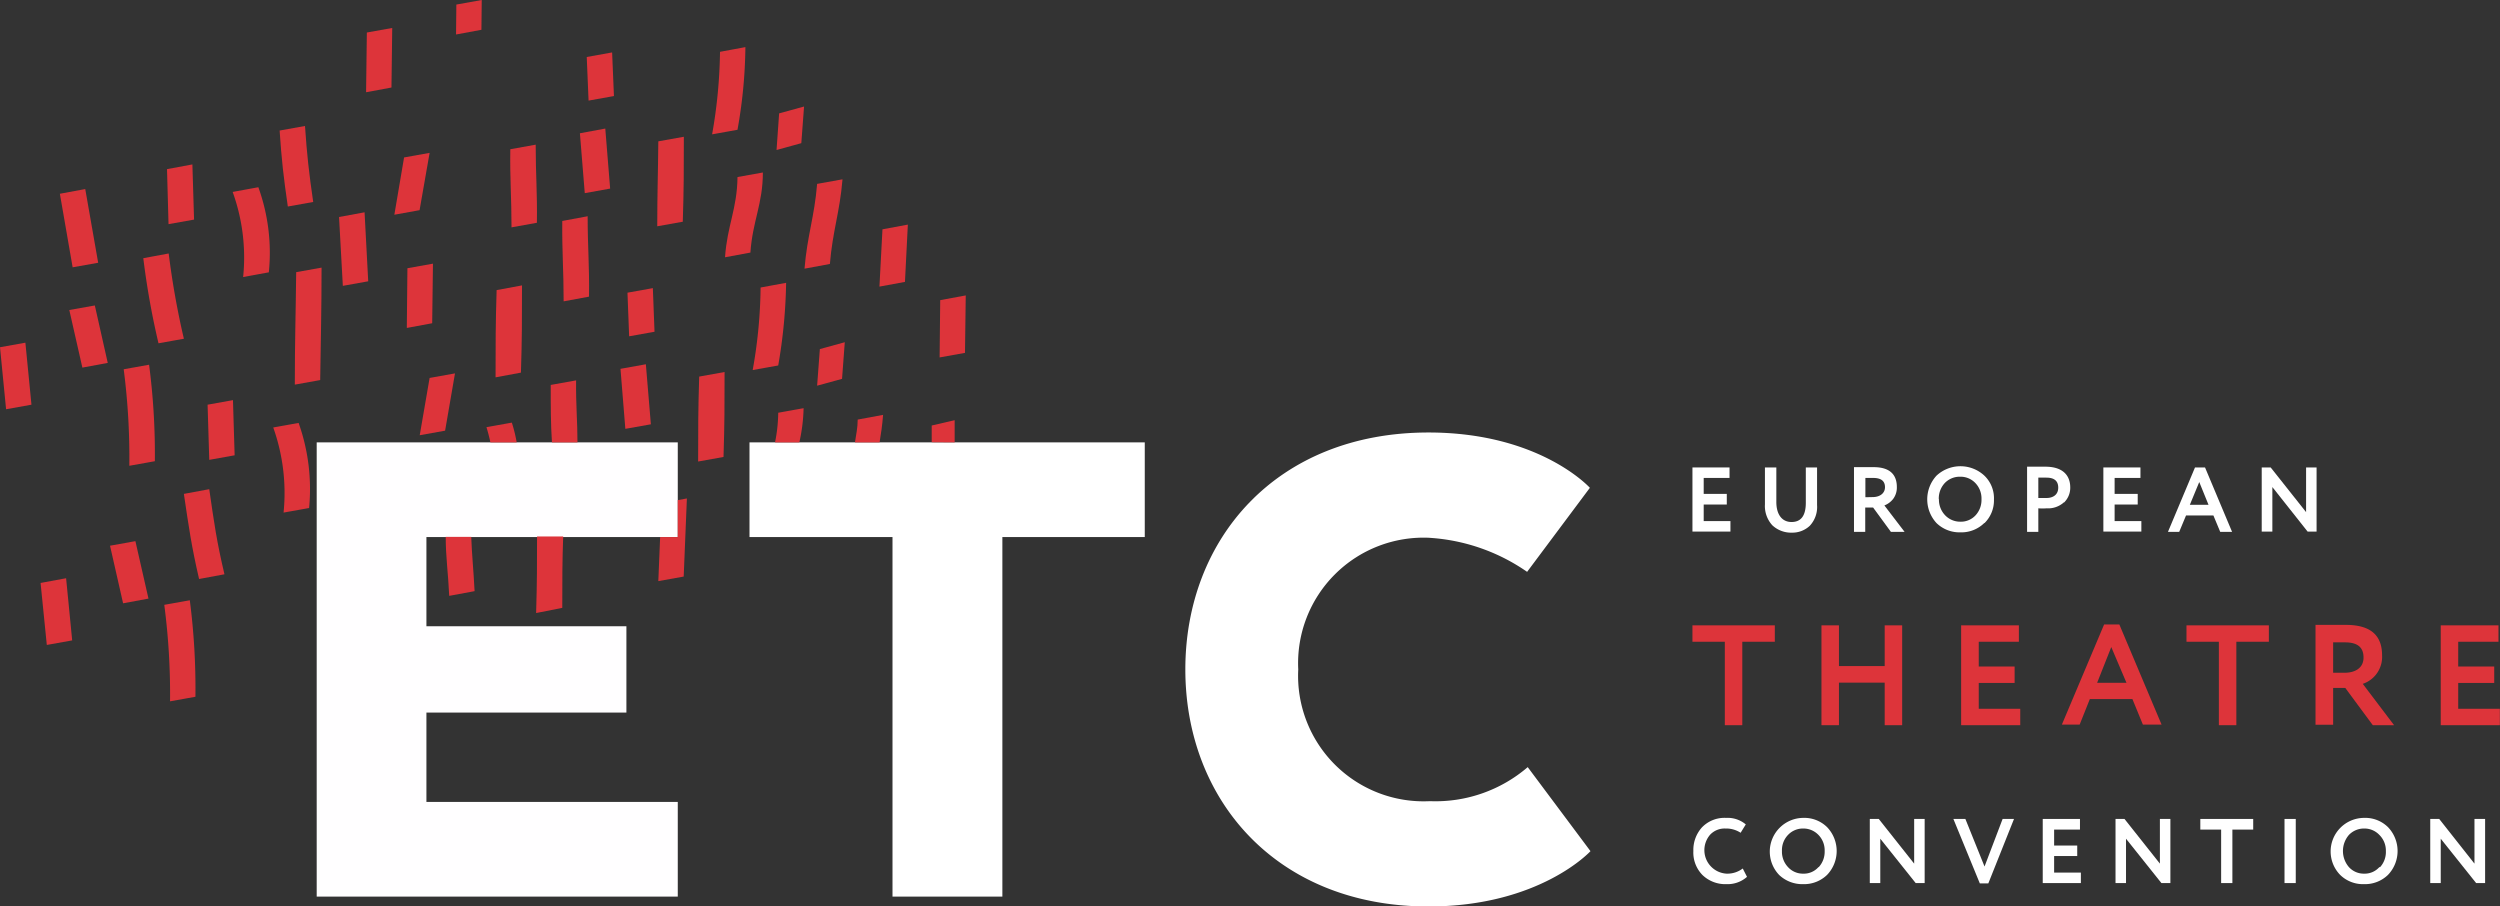 <svg id="Calque_1" data-name="Calque 1" xmlns="http://www.w3.org/2000/svg" viewBox="0 0 164.51 59.65"><rect x="0" y="0" width="164.51" height="59.65" fill="#333333" stroke="none"/><defs><style>.cls-1{fill:#fff;}.cls-2{fill:#fffeff;}.cls-3{fill:#dd343a;}</style></defs><title>logo-inverse</title><polygon class="cls-1" points="113.87 34.29 112.11 34.29 112.11 33.2 113.63 33.2 113.63 32.5 112.11 32.5 112.11 31.45 113.81 31.45 113.81 30.76 111.37 30.76 111.37 34.98 113.87 34.98 113.87 34.29"/><path class="cls-1" d="M117.89,35.05a1.67,1.67,0,0,0,1.2-.45,1.81,1.81,0,0,0,.48-1.37V30.76h-.74v2.32c0,.85-.31,1.27-.94,1.27s-1-.5-1-1.32V30.76h-.75v2.43a1.87,1.87,0,0,0,.49,1.38,1.81,1.81,0,0,0,1.31.48"/><path class="cls-1" d="M124.43,35h.9L124,33.26a1.35,1.35,0,0,0,.57-.42,1.24,1.24,0,0,0,.25-.79c0-.87-.52-1.31-1.53-1.31H122V35h.74V33.4h.52Zm-1.68-2.28V31.45h.51c.52,0,.78.2.78.61s-.35.65-.81.65Z"/><path class="cls-1" d="M130.58,34.43a2.09,2.09,0,0,0,.63-1.56,2.06,2.06,0,0,0-.63-1.57,2.31,2.31,0,0,0-3.15,0,2.3,2.3,0,0,0,0,3.12,2.17,2.17,0,0,0,1.58.61,2.14,2.14,0,0,0,1.57-.62m-3-1.56a1.49,1.49,0,0,1,.4-1.07,1.36,1.36,0,0,1,1-.41,1.34,1.34,0,0,1,1,.41,1.46,1.46,0,0,1,.41,1.07,1.49,1.49,0,0,1-.39,1.06,1.31,1.31,0,0,1-1,.42,1.37,1.37,0,0,1-1-.42,1.48,1.48,0,0,1-.41-1.06"/><path class="cls-1" d="M135.82,33.07a1.35,1.35,0,0,0,.41-1c0-.7-.4-1.36-1.64-1.36h-1.2V35h.74V33.45a4,4,0,0,0,.55,0,1.55,1.55,0,0,0,1.14-.4m-1.69-.32v-1.3h.53q.78,0,.78.66c0,.45-.32.68-.78.68l-.53,0"/><polygon class="cls-1" points="140.91 34.29 139.15 34.29 139.15 33.2 140.67 33.2 140.67 32.5 139.15 32.5 139.15 31.45 140.85 31.45 140.85 30.76 138.41 30.76 138.41 34.98 140.91 34.98 140.91 34.29"/><path class="cls-1" d="M146.1,35h.78l-1.78-4.24h-.66L142.66,35h.74l.45-1.08h1.8Zm-2-1.78.62-1.5.61,1.5Z"/><polygon class="cls-1" points="151.75 33.7 149.42 30.76 148.83 30.76 148.83 34.98 149.53 34.98 149.53 32.05 151.85 34.98 152.44 34.98 152.44 30.76 151.75 30.76 151.75 33.7"/><path class="cls-1" d="M113.61,57.49a1.55,1.55,0,0,1-1.07-2.57,1.31,1.31,0,0,1,1-.4,1.73,1.73,0,0,1,1,.28l.34-.55a1.85,1.85,0,0,0-1.29-.43,2.06,2.06,0,0,0-1.59.62,2.21,2.21,0,0,0-.57,1.56,2.11,2.11,0,0,0,.6,1.58,2.16,2.16,0,0,0,1.58.6,1.92,1.92,0,0,0,1.35-.48l-.28-.55a1.66,1.66,0,0,1-1,.34"/><path class="cls-1" d="M118.66,53.82a2.22,2.22,0,0,0-1.58,3.76,2.21,2.21,0,0,0,1.58.6,2.17,2.17,0,0,0,1.57-.61,2.27,2.27,0,0,0,0-3.14,2.13,2.13,0,0,0-1.57-.61m1,3.24a1.28,1.28,0,0,1-1,.43,1.32,1.32,0,0,1-1-.43,1.47,1.47,0,0,1-.4-1.06,1.44,1.44,0,0,1,.4-1.06,1.35,1.35,0,0,1,1-.42,1.37,1.37,0,0,1,1,.42,1.45,1.45,0,0,1,.41,1.06,1.49,1.49,0,0,1-.39,1.06"/><polygon class="cls-1" points="125.96 56.83 123.63 53.89 123.04 53.89 123.04 58.11 123.73 58.11 123.73 55.19 126.06 58.11 126.65 58.11 126.65 53.89 125.96 53.89 125.96 56.83"/><polygon class="cls-1" points="130.59 57.02 129.33 53.89 128.54 53.89 130.28 58.13 130.84 58.13 132.53 53.89 131.78 53.89 130.59 57.02"/><polygon class="cls-1" points="135.17 56.33 136.69 56.33 136.69 55.64 135.17 55.64 135.17 54.59 136.87 54.59 136.87 53.89 134.42 53.89 134.42 58.11 136.93 58.11 136.93 57.42 135.17 57.42 135.17 56.33"/><polygon class="cls-1" points="142.13 56.83 139.8 53.89 139.21 53.89 139.21 58.11 139.9 58.11 139.9 55.19 142.23 58.11 142.82 58.11 142.82 53.89 142.13 53.89 142.13 56.83"/><polygon class="cls-1" points="144.79 54.59 146.16 54.59 146.16 58.11 146.9 58.11 146.9 54.59 148.27 54.59 148.27 53.89 144.79 53.89 144.79 54.59"/><rect class="cls-1" x="150.33" y="53.89" width="0.74" height="4.22"/><path class="cls-1" d="M155.54,53.82A2.21,2.21,0,0,0,154,57.58a2.15,2.15,0,0,0,1.57.6,2.17,2.17,0,0,0,1.57-.61,2.27,2.27,0,0,0,0-3.14,2.13,2.13,0,0,0-1.57-.61m1,3.24a1.29,1.29,0,0,1-1,.43,1.32,1.32,0,0,1-1-.43,1.62,1.62,0,0,1,0-2.12,1.37,1.37,0,0,1,1-.42,1.35,1.35,0,0,1,1,.42A1.44,1.44,0,0,1,157,56a1.48,1.48,0,0,1-.38,1.06"/><polygon class="cls-1" points="162.83 53.89 162.83 56.83 160.51 53.89 159.92 53.89 159.92 58.11 160.61 58.11 160.61 55.19 162.94 58.11 163.53 58.11 163.53 53.89 162.83 53.89"/><polygon class="cls-2" points="20.84 59 44.6 59 44.6 52.77 28.06 52.77 28.06 46.89 41.22 46.89 41.22 41.21 28.06 41.21 28.06 35.34 44.6 35.34 44.6 29.11 20.84 29.11 20.84 59"/><polygon class="cls-1" points="49.32 35.34 58.73 35.34 58.73 59 65.96 59 65.96 35.34 75.33 35.34 75.33 29.11 49.32 29.11 49.32 35.34"/><path class="cls-1" d="M94.06,35.39a12.63,12.63,0,0,1,6.43,2.24l4.13-5.53S101.34,28.46,94,28.46c-10,0-16,7-16,15.59s6,15.6,16,15.6c7.33,0,10.66-3.64,10.66-3.64l-4.13-5.53a9.31,9.31,0,0,1-6.43,2.24,8.26,8.26,0,0,1-8.67-8.67,8.26,8.26,0,0,1,8.67-8.66"/><polygon class="cls-3" points="113.5 47.72 114.65 47.72 114.65 42.23 116.79 42.23 116.79 41.15 111.37 41.15 111.37 42.23 113.5 42.23 113.5 47.72"/><polygon class="cls-3" points="121.01 44.92 124.02 44.92 124.02 47.72 125.17 47.72 125.17 41.15 124.02 41.15 124.02 43.83 121.01 43.83 121.01 41.15 119.86 41.15 119.86 47.72 121.01 47.72 121.01 44.92"/><polygon class="cls-3" points="132.94 46.64 130.21 46.64 130.21 44.94 132.57 44.94 132.57 43.86 130.21 43.86 130.21 42.23 132.85 42.23 132.85 41.15 129.05 41.15 129.05 47.72 132.94 47.72 132.94 46.64"/><path class="cls-3" d="M137.52,46h2.8l.69,1.68h1.23l-2.78-6.59h-1l-2.78,6.59h1.17Zm1.41-3.42,1,2.35H138Z"/><polygon class="cls-3" points="146.01 47.72 147.16 47.72 147.16 42.23 149.3 42.23 149.3 41.15 143.88 41.15 143.88 42.23 146.01 42.23 146.01 47.72"/><path class="cls-3" d="M153.53,45.27h.8l1.81,2.45h1.4L155.48,45a1.87,1.87,0,0,0,1.27-1.88c0-1.35-.8-2-2.38-2h-2v6.57h1.16Zm0-3,.78,0c.82,0,1.22.32,1.22,1s-.54,1-1.25,1h-.75Z"/><polygon class="cls-3" points="160.61 41.15 160.61 47.72 164.5 47.72 164.5 46.64 161.76 46.64 161.76 44.94 164.13 44.94 164.13 43.86 161.76 43.86 161.76 42.23 164.41 42.23 164.41 41.15 160.61 41.15"/><path class="cls-3" d="M12.49,39.5a45.17,45.17,0,0,1,.37,6.35l-1.67.3a45.19,45.19,0,0,0-.38-6.35Z"/><path class="cls-3" d="M19.65,27.83a13,13,0,0,1,.69,5.6l-1.68.3a12.85,12.85,0,0,0-.68-5.6Z"/><path class="cls-3" d="M13.77,32.19c.32,2.23.49,3.44,1,5.6l-1.67.31c-.5-2.16-.67-3.37-1-5.6Z"/><polygon class="cls-3" points="8.91 35.61 9.77 39.39 8.1 39.7 7.24 35.91 8.91 35.61"/><polygon class="cls-3" points="4.35 38.05 4.75 42.14 3.08 42.44 2.67 38.36 4.35 38.05"/><polygon class="cls-3" points="29.94 24.57 29.29 28.34 27.62 28.64 28.27 24.87 29.94 24.57"/><path class="cls-3" d="M47.68,24.48c0,2.19,0,3.4-.07,5.59l-1.67.3c0-2.19,0-3.4.07-5.59Z"/><polygon class="cls-3" points="15.33 26.33 15.44 29.96 13.77 30.26 13.66 26.63 15.33 26.33"/><polygon class="cls-3" points="28.49 17.35 28.44 21.27 26.77 21.58 26.81 17.65 28.49 17.35"/><polygon class="cls-3" points="42.96 18.96 43.07 21.83 41.4 22.13 41.29 19.26 42.96 18.96"/><path class="cls-3" d="M51.73,18.61a34.54,34.54,0,0,1-.52,5.44l-1.68.3a32.2,32.2,0,0,0,.52-5.43Z"/><polygon class="cls-3" points="42.5 23.97 42.83 27.92 41.15 28.22 40.83 24.27 42.5 23.97"/><polygon class="cls-3" points="55.59 22.52 55.41 24.93 53.77 25.38 53.95 22.97 55.59 22.52"/><path class="cls-3" d="M9.81,24a45.19,45.19,0,0,1,.38,6.35l-1.68.3a45.17,45.17,0,0,0-.37-6.35Z"/><path class="cls-3" d="M21.16,17.61c0,2.87-.05,4.53-.09,7.4l-1.67.3c0-2.87.06-4.52.09-7.4Z"/><path class="cls-3" d="M34.35,18.78c0,2.23,0,3.52-.07,5.74l-1.67.31c0-2.23,0-3.51.07-5.74Z"/><path class="cls-3" d="M38.67,14.23c0,2.08.12,3.22.09,5.29l-1.67.31c0-2.08-.11-3.21-.09-5.29Z"/><polygon class="cls-3" points="23.99 13.97 24.23 18.51 22.56 18.81 22.31 14.28 23.99 13.97"/><path class="cls-3" d="M17,12.32a12.7,12.7,0,0,1,.69,5.6L16,18.23a12.69,12.69,0,0,0-.69-5.6Z"/><path class="cls-3" d="M20.07,8.29c.13,1.92.26,3.06.54,5l-1.67.3c-.28-1.93-.41-3.06-.54-5Z"/><path class="cls-3" d="M11.1,16.68a53.85,53.85,0,0,0,1,5.61l-1.67.3a51.58,51.58,0,0,1-1-5.6Z"/><polygon class="cls-3" points="6.24 20.1 7.09 23.88 5.42 24.19 4.56 20.4 6.24 20.1"/><polygon class="cls-3" points="0 22.85 0.4 26.93 2.07 26.63 1.67 22.55 0 22.85"/><polygon class="cls-3" points="28.27 10.06 27.61 13.83 25.95 14.13 26.59 10.36 28.27 10.06"/><path class="cls-3" d="M35.25,9.52c0,2,.11,3.14.08,5.14l-1.67.3c0-2-.11-3.14-.08-5.14Z"/><path class="cls-3" d="M45,9c0,2.19,0,3.4-.07,5.59l-1.68.3c0-2.19.05-3.4.07-5.59Z"/><path class="cls-3" d="M50.2,11.35c0,2.07-.68,3.2-.82,5.27l-1.67.31c.14-2.08.8-3.2.82-5.28Z"/><path class="cls-3" d="M55.44,11.8c-.18,2.18-.65,3.39-.83,5.57l-1.67.31c.18-2.19.65-3.39.83-5.58Z"/><polygon class="cls-3" points="59.74 14.78 59.55 18.55 57.87 18.86 58.07 15.09 59.74 14.78"/><polygon class="cls-3" points="63.55 19.44 63.5 23.22 61.83 23.52 61.87 19.75 63.55 19.44"/><polygon class="cls-3" points="12.66 10.82 12.77 14.45 11.09 14.75 10.99 11.13 12.66 10.82"/><polygon class="cls-3" points="5.61 12.44 6.46 17.29 4.78 17.59 3.94 12.75 5.61 12.44"/><polygon class="cls-3" points="25.81 1.84 25.76 5.76 24.09 6.07 24.14 2.14 25.81 1.84"/><polygon class="cls-3" points="40.28 3.45 40.4 6.32 38.73 6.62 38.61 3.75 40.28 3.45"/><path class="cls-3" d="M49.05,3.1a32.32,32.32,0,0,1-.52,5.44l-1.67.3a33.27,33.27,0,0,0,.52-5.43Z"/><polygon class="cls-3" points="31.7 0 30.03 0.3 30.01 2.27 31.68 1.96 31.7 0"/><polygon class="cls-3" points="39.83 8.46 40.15 12.41 38.48 12.71 38.16 8.77 39.83 8.46"/><polygon class="cls-3" points="52.91 7.01 52.73 9.42 51.1 9.87 51.27 7.46 52.91 7.01"/><path class="cls-3" d="M34,29.11a9.43,9.43,0,0,0-.32-1.3l-1.67.3c.11.35.19.68.26,1Z"/><path class="cls-3" d="M38,29.11c0-1.41-.11-2.46-.09-4.08l-1.67.3c0,1.5,0,2.52.08,3.78Z"/><polygon class="cls-3" points="44.6 32.91 44.6 35.34 43.44 35.34 43.32 38.24 44.99 37.94 45.2 32.8 44.6 32.91"/><path class="cls-3" d="M35.28,40.34,37,40c0-1.85,0-3.06.06-4.7H35.34c0,1.8,0,3-.06,5"/><path class="cls-3" d="M29.56,39.21l1.67-.31c-.07-1.4-.18-2.39-.22-3.57H29.33c0,1.32.16,2.35.23,3.88"/><path class="cls-3" d="M52.6,29.11a11.23,11.23,0,0,0,.28-2.25l-1.67.3A10.17,10.17,0,0,1,51,29.11Z"/><path class="cls-3" d="M57.88,29.11c.09-.55.18-1.13.23-1.81l-1.67.31c0,.55-.11,1-.18,1.5Z"/><path class="cls-3" d="M62.82,29.11c0-.51,0-1,0-1.46L61.31,28c0,.34,0,.71,0,1.1Z"/></svg>
